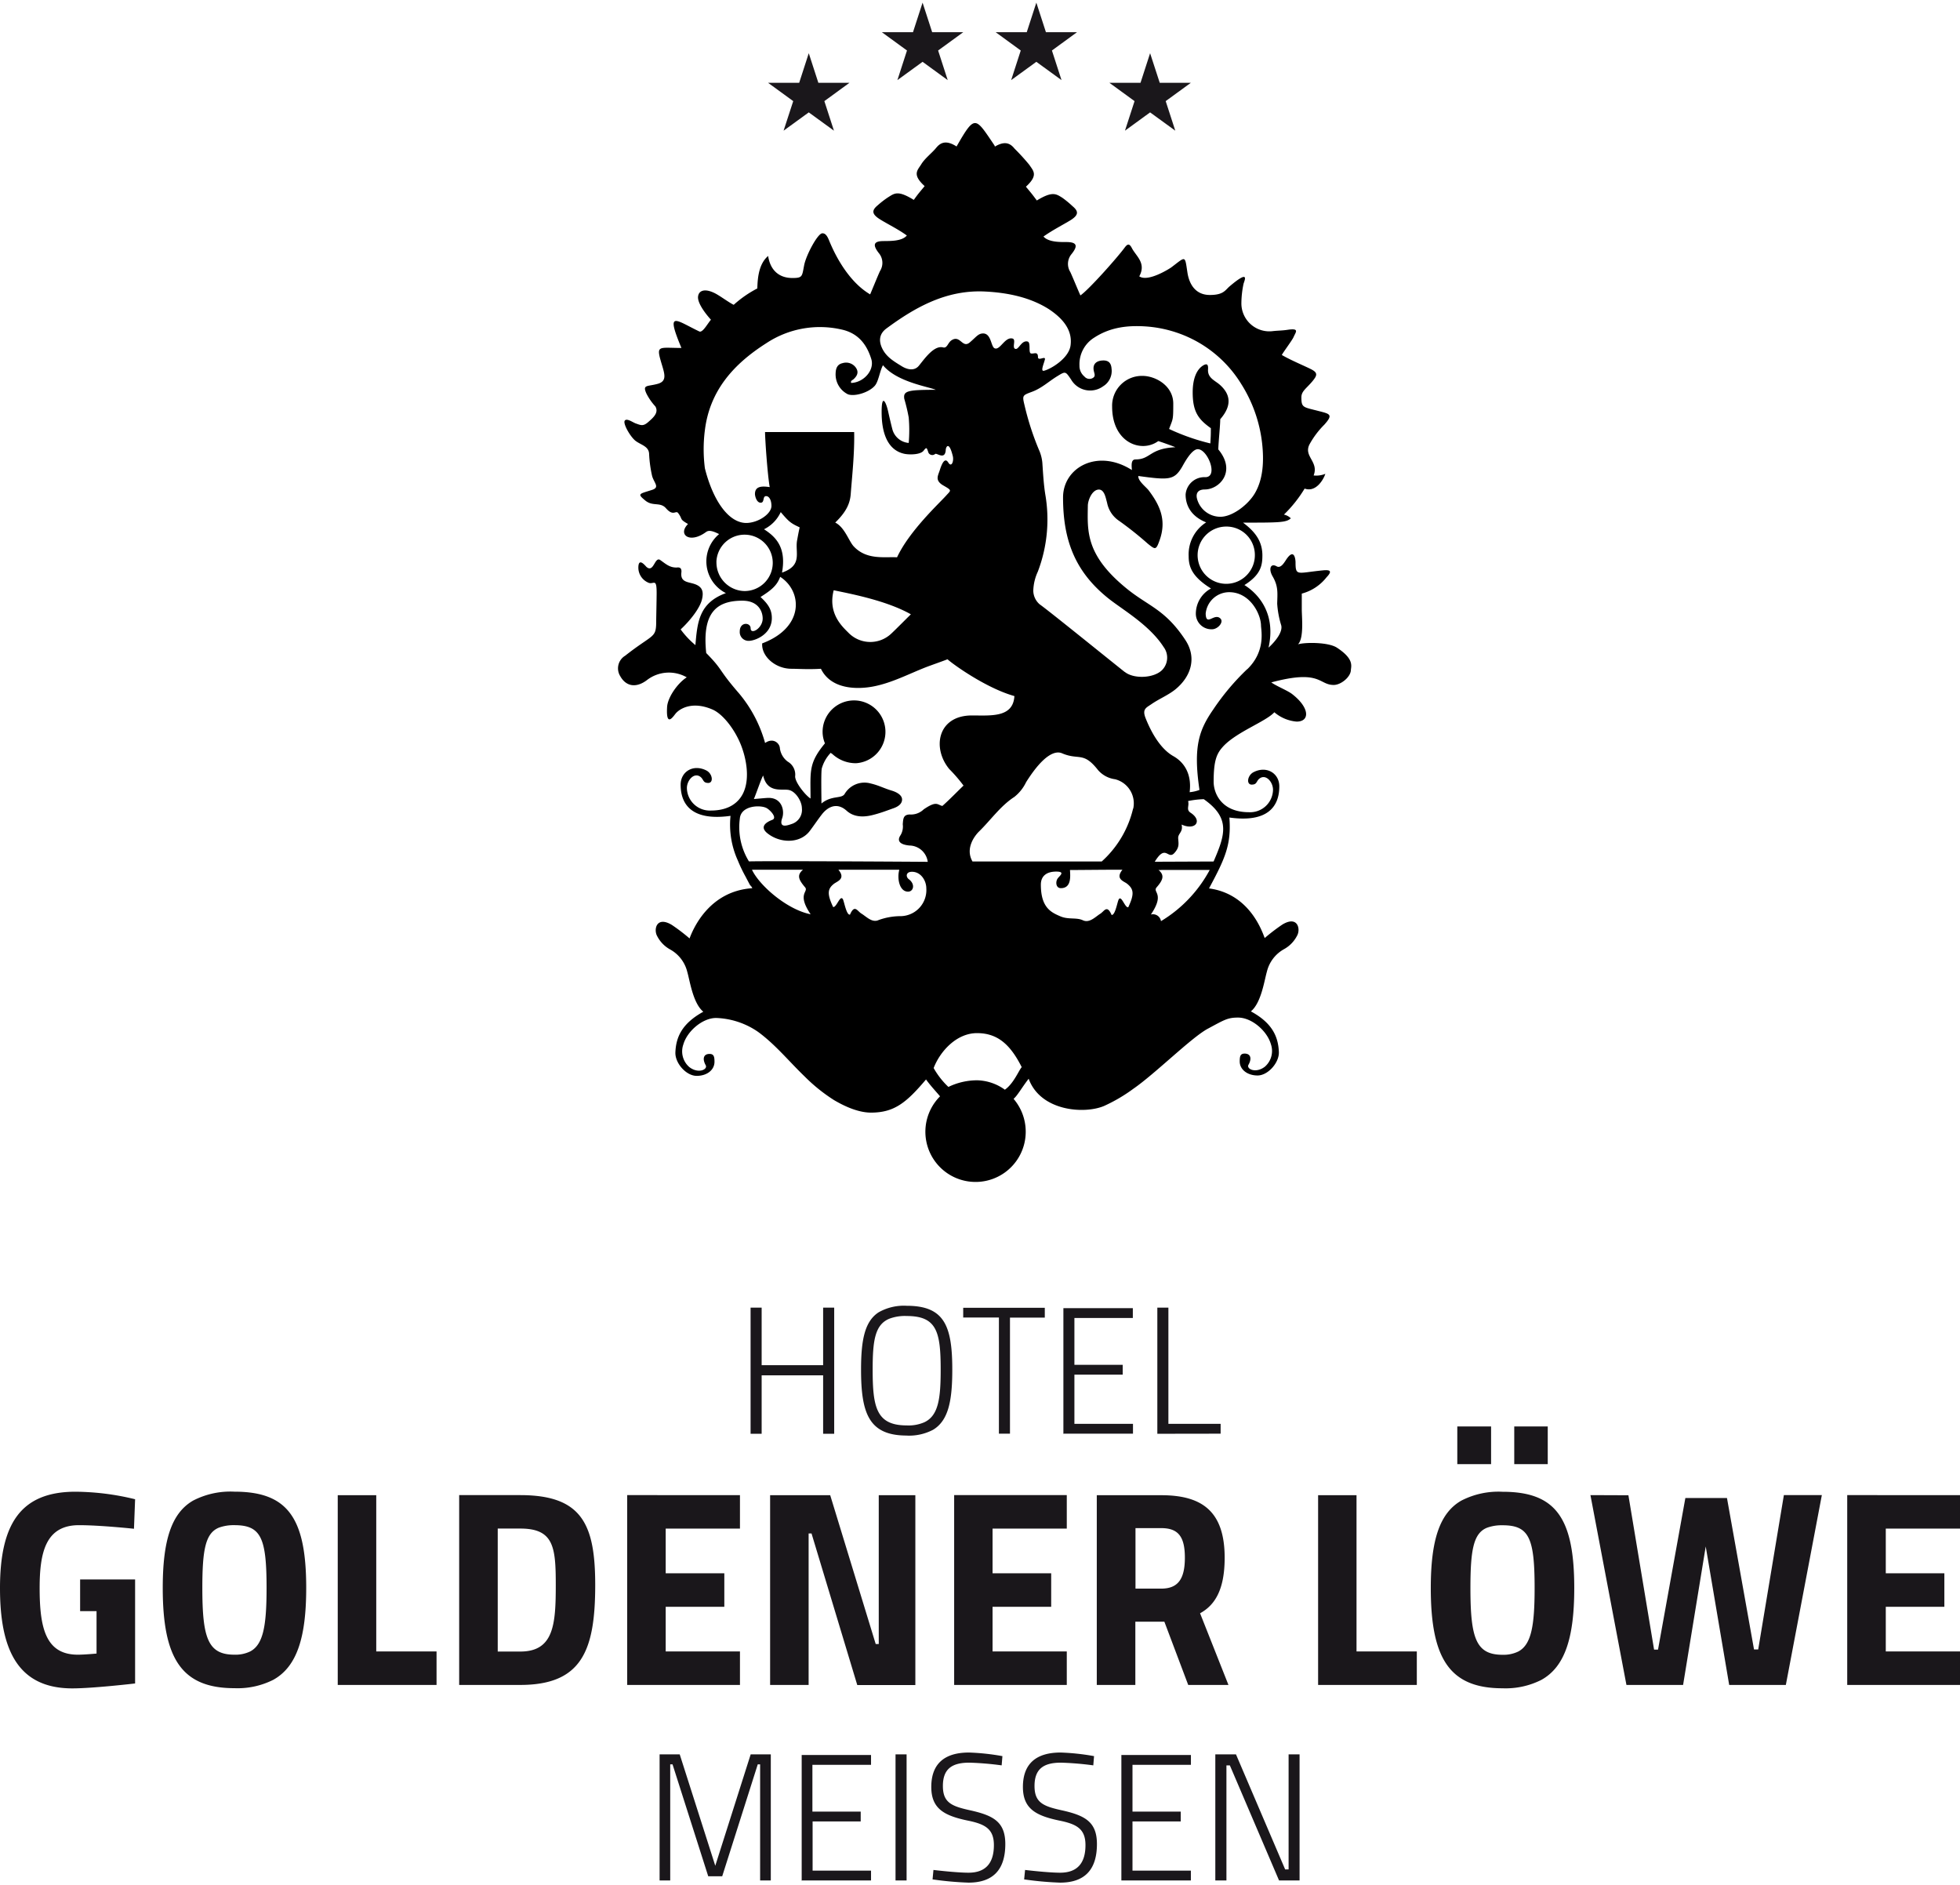 <?xml version="1.0"?>
<svg xmlns="http://www.w3.org/2000/svg" viewBox="0 0 398.51 382.11" width="156" height="150"><defs><style>.cls-1{fill-rule:evenodd;}.cls-2{fill:#1a171b;}</style></defs><g id="Ebene_2" data-name="Ebene 2"><g id="Ebene_1-2" data-name="Ebene 1"><path class="cls-1" d="M271.84,131.14c-1.75-1.16-6.55-1.12-7.93-.69,1.24-1.24.77-5.51.77-7.11,0-2.21,0-2.21,0-3.2a9.48,9.48,0,0,0,5.05-3.34c1.24-1.29.66-1.52-.71-1.39-5.23.5-5.61,1.28-5.61-1.65,0-.41-.2-3-1.83-.63-.45.67-1.14,1.94-2,1.47-1.24-.72-1.7.51-.85,2,1.21,2.06,1,3.41.95,5.58a18.92,18.92,0,0,0,.82,4.41c.34,1.34-1.15,3.24-2.58,4.53,1.5-6.65-1.76-10.73-4.9-12.72,3.33-2.09,3.65-4,3.65-6,0-2.71-1.26-4.7-3.94-6.69,7.28,0,8.82,0,9.72-.88a2.79,2.79,0,0,0-1.4-.75,26.45,26.45,0,0,0,4.21-5.29c2.25.82,3.81-1.76,4.21-3a4.84,4.84,0,0,1-2.38.33c1.1-2.81-2.08-3.85-.85-6.3a17.51,17.51,0,0,1,3-4c1.92-2.12,1.14-2.21-1.18-2.81-3.11-.8-3.46-.65-3.46-2.77,0-1.27,1-1.77,2.26-3.29,1-1.21,1.09-1.73-.32-2.44s-4-1.77-5.92-2.88c.35-.67,2.12-3,2.4-3.66.43-1,1.27-1.83-1.22-1.46-1.13.17-1.73.14-2.94.26a5.68,5.68,0,0,1-6.46-5.57,19.54,19.54,0,0,1,.43-4c.08-.49,1.56-3.25-2.84.49-.89.76-1.21,1.74-4,1.74s-4.18-2-4.57-4.62c-.53-3.51-.3-3.23-3.26-1-.33.25-4.76,3.07-6.52,1.83,1.47-2.71-.67-4.11-1.5-5.73-.46-.87-.82-1-1.47-.11-1.47,2-7.27,8.54-9,9.72-.65-1.44-1.46-3.47-2.05-4.75a3.11,3.11,0,0,1,.26-3.67c1.28-1.61,1.16-2.41-1-2.43-1.29,0-3.67.06-4.72-1.12,1.81-1.29,4-2.4,5.52-3.33,1.69-1.08,1.61-1.82.39-2.84A20.07,20.07,0,0,0,216,39.67c-1.27-.78-2-1.4-5.19.55-1-1.33-.78-1.07-2.22-2.8,2.61-2.38,1.47-3.24.7-4.44a43.68,43.68,0,0,0-3-3.29c-.8-1-1.88-1.7-4-.43l-.1-.25c-3.91-5.76-3.91-6.38-7.7.23-2.25-1.44-3.36-.69-4.18.32s-2.25,2.07-3,3.3-1.92,2.06.69,4.44c-1.43,1.73-1.23,1.46-2.21,2.8-3.23-2-3.92-1.34-5.19-.55a18,18,0,0,0-2.12,1.63c-1.22,1-1.31,1.76.39,2.84,1.46.93,3.7,2,5.51,3.32-1,1.19-3.42,1.11-4.71,1.13-2.13,0-2.24.82-1,2.43a3.09,3.09,0,0,1,.25,3.67c-.58,1.28-1.39,3.31-2,4.74-4.92-2.9-7.59-9.19-8.16-10.51-.3-.67-.68-2-1.61-1.9s-3.23,4.39-3.64,6.45c-.45,2.31-.3,2.63-2.39,2.63-3,0-4.56-1.89-4.94-4.48-1.74,1.47-2.14,4-2.2,6.6a22.77,22.77,0,0,0-4.8,3.33c-1.05-.5-3-2-4.07-2.47-1.93-.89-3.05-.38-3.18.79s1.15,3.08,2.62,4.71c-.76.9-1.71,2.71-2.38,2.38-4.83-2.31-6.88-4.43-3.62,3.36-4.93,0-5.22-.72-3.88,3.72.52,1.75.88,3.1-1,3.59-2.11.57-3.09.11-2.22,2a11.75,11.75,0,0,0,1.8,2.58c.74,1.28-.43,2.28-1.47,3.19s-1.52.61-2.51.27c-.6-.21-1.86-1.15-2.25-.56s1.14,3.29,2.22,4.11,2.71,1.09,2.74,2.68a25.38,25.38,0,0,0,.62,4.5c.43,1.4,1.57,2.25,0,2.77-2.64.85-3.13.75-1.37,2.19,1.52,1.23,3,.22,4.17,1.54,1.53,1.76,2,.33,2.49,1,1,1.31.13,1.14,2,2.21-2.15,2.15.33,4.08,3.66,1.63.53-.39,1.22-.3,2.66.42a7.23,7.23,0,0,0,1.38,12c-5.51,2-5.8,6-6.2,10.57a18,18,0,0,1-3-3.19c2-1.86,3.95-4.38,4.35-6.15.28-1.25.2-2.25-1-2.86-1.44-.75-3.46-.29-3.2-2.57.14-1.25-.79-1-1-1-1.41,0-2.15-.72-3.29-1.52s-1.3,2.64-2.78,1.42c-.19-.15-1.68-2.15-1.68.16a3.33,3.33,0,0,0,2,3c1.06.53,1.72-1.12,1.72,2.07,0,1.25-.09,5.15-.09,5.74,0,3.6-.53,2.51-6.3,7.05a3,3,0,0,0-1,4.18c1.12,2,3.12,2.49,5.38.81a7.3,7.3,0,0,1,8.13-.59c-1.9,1.21-3.95,4.18-4,6.14-.23,4.33,1.4,1.58,1.82,1.13,1-1.08,3.56-2.41,7.45-.71,1.85.81,4.07,3.43,5.45,6.48,1.19,2.62,2.35,7.31.7,10.61-.91,1.8-2.85,3.43-6.5,3.43a4.66,4.66,0,0,1-4.89-4.57c0-1.56,1.43-3.22,2.71-2.31.73.52.5,1.27,1.63,1.27s.88-1.9-.39-2.54c-2.65-1.34-5.22.22-5.22,2.9,0,4.19,2.48,7.4,10.14,6.33a17.57,17.57,0,0,0,1.49,9.08,30.36,30.36,0,0,0,1.56,3.26c.34.65.7,1.34,1.1,2.07l-.1-.36c.14.22.24.42.39.66-8.87.58-12.09,8.38-12.77,10.21a37.64,37.64,0,0,0-3.59-2.74c-3.13-1.89-3.75.91-3,2.25a6.44,6.44,0,0,0,2.64,2.73,7.14,7.14,0,0,1,3.49,4.57c.52,1.76,1.14,6.36,3.26,8.09-4.2,2.32-5.56,5-5.68,8.29-.07,2.17,2.19,4.75,4.33,4.75s3.62-1.24,3.62-2.86c0-1-.11-1.6-1-1.6-1.24,0-1.5,1-.79,2.29.48.85-1.48,1.82-3.33.38a4.22,4.22,0,0,1-1.21-4.6c.76-2.66,3.86-5.38,6.66-5.38a15.91,15.91,0,0,1,8.55,2.84c3.52,2.58,6.28,6,9.4,9a34.51,34.51,0,0,0,6,4.84c1.79,1.06,4.75,2.56,7.54,2.56,4.72,0,7.18-2,11.19-6.74,1,1.38,2,2.41,2.85,3.43a10.2,10.2,0,1,0,17.42,7.14,10.26,10.26,0,0,0-2.47-6.63c.8-.67,1.65-2.25,3.07-4.09,2.38,6.56,11.22,7.25,15.3,5.55a32.86,32.86,0,0,0,6-3.52c4.46-3.08,11.79-10.41,15.13-12.2s4-2.26,6.14-2.26c2.81,0,5.9,2.72,6.67,5.38a4.23,4.23,0,0,1-1.21,4.6c-1.85,1.44-3.81.47-3.34-.38.72-1.27.45-2.28-.78-2.28-.88,0-1,.58-1,1.59,0,1.63,1.53,2.86,3.63,2.86s4.4-2.57,4.33-4.75c-.12-3.29-1.48-6-5.69-8.28,2.12-1.73,2.74-6.33,3.26-8.09a7.14,7.14,0,0,1,3.5-4.57,6.52,6.52,0,0,0,2.64-2.74c.75-1.34.12-4.14-3-2.25a39.37,39.37,0,0,0-3.59,2.74c-.66-1.75-3.26-9-11.32-10.09,3.27-6.09,4.56-8.89,4.14-14.41,7.67,1.08,10.15-2.14,10.15-6.33,0-2.67-2.58-4.24-5.22-2.9-1.27.64-1.54,2.54-.39,2.54s.89-.75,1.63-1.27c1.28-.91,2.7.75,2.7,2.32a4.65,4.65,0,0,1-4.89,4.56c-5.61,0-7.2-3.88-7.18-6.23,0-4.48.69-5.8,2-7.21,2.77-2.93,8.64-5,10.34-6.88a8,8,0,0,0,4.54,1.9c2.7,0,2.7-2.81-.95-5.62-.95-.72-3.16-1.59-4.21-2.35,10.08-2.7,9.61.52,12.69.52,1.5,0,3.49-1.66,3.49-3.06C274.78,134.69,275.16,133.32,271.84,131.14Zm-16.7-18.91a5.82,5.82,0,1,1-5.81-5.72A5.77,5.77,0,0,1,255.14,112.23ZM217.69,69.48c-.19,2.74-4,5-5.41,5.35-.78.21-.07-1.34.16-2.25s-1.38.38-1.4-.52c0-1.27-.89-.58-1.44-.75s.05-2.25-.68-2.42c-1.21-.29-1.76,1.61-2.42,1.51-.86-.13.2-1.93-.65-2.12-1.54-.36-2.5,2.41-3.59,2-.85-.28-.65-3.36-2.7-3-.78.15-1.19.78-2.39,1.8-1.52,1.28-1.92-1.63-3.72-.43-.75.5-.86,1.66-1.69,1.44-1.86-.49-3.8,2.34-4.93,3.72-.89,1.09-2.29.84-3.49.1-1.49-.92-3-1.78-3.87-3.42s-.73-3.14.73-4.23c6-4.43,12.33-7.94,20.15-7.53,4.5.23,9.08,1.16,12.87,3.56C216.16,64.23,218,66.55,217.69,69.48ZM143.32,94.67a30.17,30.17,0,0,1,0-7.77c1-8.07,5.88-13.46,12.48-17.66a19.74,19.74,0,0,1,15.3-2.79c3.36.73,5.12,3,6.05,6,.71,2.27-1.56,4.79-4.09,4.86-.16-.45.24-.54.47-.74.76-.69,1.14-1.46.46-2.4a2.43,2.43,0,0,0-2.68-.88c-1.09.24-1.38,1.08-1.41,2.08a4.5,4.5,0,0,0,2.52,4.26c1.47.5,4.32-.43,5.46-1.76.76-.89,1-3,1.65-4.16,2.81,3.43,9.34,4.38,10.73,5-5.66,0-6.65.2-6.4,1.83a37.07,37.07,0,0,1,.9,3.79,29.9,29.9,0,0,1,0,5.18,3.75,3.75,0,0,1-3.32-2.77c-.26-1-.62-2.53-.85-3.58-.48-2.17-1.41-3.83-1.33.54.05,2.59.62,7.1,4.54,8,.88.22,3.33.27,4-.63s.65-.45,1,.48a.89.89,0,0,0,1.34.2c.33-.26,2,1.3,2.15-.79,0-.58.64-2,1.43,1.21.26,1-.24,2.42-.91,1.33s-1.27.08-1.73,1.54c-.35,1.11-1,2,.52,3,2,1.17,1.83,1,.79,2.15-1.37,1.54-7.51,7.21-10,12.57-2.59-.14-6.19.59-8.82-2.23-1-1.09-1.83-3.88-3.75-4.83,2.18-2.12,3-3.81,3.15-5.8.26-3.49.79-8.16.7-12.6H155.55c0,1.35.49,8.62.95,11.19-1.73-.26-3-.14-3,1.41,0,.38.31,1.76,1.16,1.76s.33-1.34,1.11-1.34c.6,0,1.08.78,1.08,2,0,1.61-2.71,3.46-5.16,3.46C148.18,105.73,145,101.35,143.32,94.67Zm41.88,29.68c-.95.92-3,3-3.94,3.88a6.2,6.2,0,0,1-8.75-.13c-1.19-1.2-4.24-3.88-3-8.64C173.25,120.23,180.37,121.61,185.2,124.35ZM159,115.87c.94-5.15-1.31-7.31-3.66-8.81a7.3,7.3,0,0,0,3.4-3.49c1.69,2,2.09,2.29,3.85,3.1-.22,1-.22,1-.53,2.68C161.63,111.79,163.25,114.4,159,115.87Zm-13.34-2.17a5.73,5.73,0,1,1,5.72,5.92A5.82,5.82,0,0,1,145.67,113.7Zm7.22,62.57h10.39c-1.29,1.09-.91,2,.38,3.53.91,1-1.75,1.21,1.17,5.53C160,184.38,154.37,179.45,152.89,176.27Zm30.32,9.44a13.26,13.26,0,0,0-4.55.79c-1.33.62-2.48-.69-3.52-1.32-.83-.51-1.37-1.94-2.31.22-.72.15-1.17-2.59-1.43-3.1-.55-1.07-1.29,1.7-2,1.55-1.29-2.73-1.09-3.71.15-4.7.65-.52,2.5-1,.92-2.88h12.39c-.49,1.75,0,4.46,1.78,4.46,1.06,0,1.55-1.47.15-2.53-.65-.49-.61-1.51.64-1.51,1.84,0,2.92,1.82,2.92,3.37A5.3,5.3,0,0,1,183.21,185.71Zm-30.92-11.13a13.23,13.23,0,0,1-1.86-8.67c.21-2.74,4.19-2.83,5.41-2.19.73.38,2.29,2,1.18,2.42-1.77.67-2.37,1.65-.92,2.77,2.55,2,6.57,2.09,8.55-.51.76-1,1.73-2.44,2.5-3.42.56-.72,2.56-2.89,5-.7,1.9,1.72,4.48,1.11,5.76.75,1.44-.39,2.33-.75,3.75-1.25.89-.31,1.79-.87,1.76-1.82s-1.27-1.52-2.07-1.76c-1.67-.5-2.64-1.07-4.34-1.47a4.68,4.68,0,0,0-5.28,2.16c-.65,1-2.65.22-4.7,1.92,0-1.3-.11-6.42.07-7.14a7.55,7.55,0,0,1,1.82-3.17,1.44,1.44,0,0,0,.33.25,7,7,0,0,0,4.82,1.87,6.39,6.39,0,1,0-6.81-6.37,6.07,6.07,0,0,0,.48,2.33c-3.38,4.08-2.93,5.68-2.93,11.22-1-.62-3.13-3.23-3.13-4.5a3.05,3.05,0,0,0-1.5-3,4,4,0,0,1-1.61-2.79c-.09-1-1.39-2.14-3-1a26.78,26.78,0,0,0-5.32-10.11c-4.41-5.08-3.06-4.53-6.65-8.18-.85-8.06,1.95-10.64,7.34-10.64,3.36,0,4.14,2.31,4.14,3.62,0,2-2.45,3.39-2.45,2,0-1.24-2.21-1.37-2.21.62a1.78,1.78,0,0,0,1.88,1.92c1.16,0,4.64-1.27,4.64-4.63,0-1.7-.73-2.83-2.3-4.28,2.37-1.5,3.36-2.4,4-4.1,4.5,2.9,5,10.27-3.66,13.53-.19,2.61,2.66,5.16,5.94,5.16,1.27,0,3.43.16,6,0,2.12,4.34,7.64,4.18,10.64,3.6,3.8-.73,7.21-2.55,10.77-3.94.78-.3,3.56-1.28,4.33-1.59.78.76,7.66,5.81,13.6,7.48-.26,4.43-4.79,3.94-8.64,3.94-6.95,0-8.16,6.59-4.6,10.9a31.24,31.24,0,0,1,2.9,3.36c-.69.62-2.81,2.83-4.31,4.14-1.05-.25-1.14-1.11-3.78.68a3.71,3.71,0,0,1-2.87,1.05c-1.25.06-1.31.76-1.4,2a3.41,3.41,0,0,1-.43,2.18c-1,1.45.33,2,1.8,2.13a3.81,3.81,0,0,1,3.71,3.32C187,174.65,156.53,174.46,152.29,174.58Zm4-12.91c-.48,0-1.37.1-3,.23.49-1.14,1.56-4.31,1.89-4.77.85,3.69,3.88,2.62,5.26,2.94s2.61,2.32,2.61,3.69a3,3,0,0,1-2,3.19c-.74.24-2.79,1.1-2-1.18C159.56,164.31,159,161.67,156.3,161.67Zm48,59.3a10,10,0,0,0-5.58-1.89,13.42,13.42,0,0,0-5.87,1.35,16.29,16.29,0,0,1-3-3.84c1.32-3.43,4.67-7.1,8.81-7.1s6.75,2.25,9.1,6.92C207.2,216.94,206.13,219.73,204.3,221Zm25.1-37.07c-.66.15-1.4-2.61-1.94-1.55-.26.51-.71,3.25-1.43,3.11-.95-2.17-1.48-.74-2.31-.23-1,.63-2.19,1.94-3.52,1.32s-2.91-.1-4.55-.79c-1.85-.79-4-1.72-4-6.45,0-1.87,1.3-2.66,3.12-2.66,2,0,.61.91.27,1.44-.44.68-.33,1.93.68,1.93,2.2,0,1.91-2.51,1.85-3.69,1.62,0,7.11-.06,9.62-.06.42,0,.78,0,1.05,0a.08.08,0,0,1,0,0c-1.53,1.9.29,2.33.93,2.84C230.5,180.19,230.69,181.17,229.4,183.9Zm1-20.05A20.94,20.94,0,0,1,224,174.6H197.73c-1.6-2.78.63-5.43,1.36-6.13,2.37-2.32,4.33-5.17,7.15-7a8.48,8.48,0,0,0,2.39-3c3.68-5.84,6.05-6.41,7.3-5.87,3.45,1.48,4.31-.43,7.32,3.41a5.55,5.55,0,0,0,3.48,1.87A5.05,5.05,0,0,1,230.41,163.85Zm-1.72-27.79c-4.23-3.37-15.68-12.64-17.26-13.73a3.72,3.72,0,0,1-1.31-2.77,9.81,9.81,0,0,1,.92-3.88,29.79,29.79,0,0,0,1.52-15.7c-.34-2.13-.45-4.3-.6-6.46a8.26,8.26,0,0,0-.7-2.63,56.44,56.44,0,0,1-2.91-9c-.51-2.08-.43-2.05,1.54-2.79s3.38-2.1,5.08-3.14,1.67-1.06,2.83.65A4.48,4.48,0,0,0,224.28,78,3.65,3.65,0,0,0,226,74.39c-.09-1.29-.79-1.75-2-1.63s-1.9.84-1.59,2.17c.14.62.4,1.09-.34,1.44a1.34,1.34,0,0,1-1.59-.37,2.77,2.77,0,0,1-1-2.19,6.37,6.37,0,0,1,3-5.71c3.24-2.11,6.78-2.53,10.55-2.27a25,25,0,0,1,9.33,2.54,24.6,24.6,0,0,1,10,9.14,28.49,28.49,0,0,1,4.27,12.2c.36,3.4.24,7.11-1.5,10.05-1.34,2.28-4.52,4.76-7,4.76a4.91,4.91,0,0,1-4.77-3.75c-.24-1.1.27-1.8,1.6-1.8,2.95,0,6.5-3.65,2.74-8.15.1-2.22.4-4.9.4-6.13,2.54-2.91,2-5.21-.17-7.08-1-.84-2.43-1.35-2.31-3.07.07-1.07-.26-1.21-1-.78-1.21.75-2.12,2.48-2.12,5.48,0,3.94,1.17,5.48,3.69,7.27,0,1.37,0,1.4-.1,3.1a43.77,43.77,0,0,1-8.39-2.94c.79-2.12.85-1.74.85-5.15,0-3.65-3.62-5.64-6.26-5.64a6.06,6.06,0,0,0-6.17,6.26c0,7.34,5.94,9.49,9.37,7,.15,0,2.94,1,3.49,1.24-5.32.26-5,2.48-8.09,2.48-.9,0-.85,1-.75,2.16-7-4.44-14-.51-14,5.57,0,8.81,2.52,15.2,9.3,20.59,2.87,2.27,8.28,5.35,11.15,9.82a3.6,3.6,0,0,1-.32,4.69C234.56,137.37,230.51,137.52,228.69,136.06Zm7.39,50.65a1.65,1.65,0,0,0-2.05-1.33c2.92-4.32.26-4.49,1.17-5.53,1.29-1.48,1.67-2.44.38-3.53a2.74,2.74,0,0,0,.6,0c2.71,0,8.49,0,9.81,0A27.09,27.09,0,0,1,236.08,186.71Zm10.67-12.11-11.93.05c2.27-3.75,2.64-.28,4-1.79,1.1-1.21.8-2,.76-3s1.06-1.25.69-2.77c2.84,1.29,4.31-.78,1.85-2.39-1-.64-.23-1.4-.53-2.39a18.26,18.26,0,0,1,3.19-.38C250.28,165.81,249.06,169.23,246.75,174.6Zm6.86-39.1a48.78,48.78,0,0,0-6.89,8.18c-2.86,4.15-4.13,7.47-2.81,16.37a7.51,7.51,0,0,1-2,.46c.46-3.68-1.09-6.07-3.3-7.32-2.67-1.5-4.52-4.88-5.64-7.69-.76-1.89.1-2.15,1.16-2.88,1.57-1.09,3.37-1.8,4.87-3,3.25-2.66,4.37-6.46,2.07-10-4.1-6.25-7.46-6.87-11.86-10.42-8.51-6.88-8.07-11.76-8-16.9,0-1.07.79-3.13,2.09-3.3s1.56,1.79,1.82,2.65a5.71,5.71,0,0,0,2.42,3.68,70.25,70.25,0,0,1,5.87,4.67c1.51,1.21,1.66,1.32,2.34-.56,1.5-4.07.26-7.08-2.18-10.3-.47-.63-2.21-1.92-2.09-2.91,6.2.85,7.28.87,8.88-1.83.3-.5,1.88-3.62,3.21-3.62,2,0,4.26,5.69,1.52,5.69a3.82,3.82,0,0,0-4,3.52c0,1.92.83,4.32,4.18,5.67a7.72,7.72,0,0,0-3.56,6.85c0,2.09.59,4.14,4.54,6.59a5.83,5.83,0,0,0-3.08,5.07,3.16,3.16,0,0,0,3.3,3.22c1.16,0,2.44-1.45,1.7-2.18-1.23-1.24-2.92,1.73-3-1a4.81,4.81,0,0,1,4.77-4.36c4.28,0,6.48,4.51,6.48,6.82C256.45,127.81,257.32,131.89,253.61,135.5Z"/><polygon class="cls-2" points="161.28 20.02 159.32 26.03 164.44 22.31 169.56 26.03 167.61 20.02 172.71 16.3 166.39 16.3 164.44 10.28 162.49 16.3 156.17 16.3 161.28 20.02 161.28 20.02"/><polygon class="cls-2" points="184.41 9.73 182.46 15.75 187.58 12.03 192.69 15.75 190.74 9.73 195.85 6.01 189.53 6.01 187.58 0 185.63 6.01 179.3 6.01 184.41 9.73 184.41 9.73"/><polygon class="cls-2" points="207.54 9.73 205.59 15.75 210.71 12.03 215.83 15.75 213.88 9.73 218.98 6.01 212.66 6.01 210.71 0 208.76 6.01 202.44 6.01 207.54 9.73 207.54 9.73"/><polygon class="cls-2" points="230.68 20.02 228.73 26.03 233.84 22.31 238.96 26.03 237.01 20.02 242.12 16.3 235.8 16.3 233.84 10.28 231.89 16.3 225.57 16.3 230.68 20.02 230.68 20.02"/><path class="cls-2" d="M134.09,381.75h2.18V358.14h.47L144,380.9h2.84l7.23-22.76h.48v23.61h2.17V356.11h-4.09l-7.2,22.65-7.23-22.65h-4.09v25.64Zm28.88,0H177.1v-2H165.22v-10H175v-2h-9.82v-9.51H177.1v-2H163v25.64Zm19.11,0h2.25V356.11h-2.25v25.64Zm21.73-25.28a47,47,0,0,0-6.79-.73c-4.87,0-7.67,2.18-7.67,7,0,4.43,2.65,5.83,7.34,6.82,3.54.71,5.39,1.66,5.39,5,0,3.58-1.59,5.61-5.17,5.61-2.51,0-7.12-.56-7.12-.56l-.18,1.92a66.13,66.13,0,0,0,7.3.66c5.13,0,7.49-2.76,7.49-7.85,0-4.47-2.4-5.76-6.86-6.79-3.91-.85-5.83-1.51-5.83-5s1.85-4.75,5.39-4.75a62.46,62.46,0,0,1,6.56.55l.15-1.85Zm18.63,0a47.15,47.15,0,0,0-6.79-.73c-4.87,0-7.67,2.18-7.67,7,0,4.43,2.65,5.83,7.34,6.82,3.54.71,5.38,1.66,5.38,5,0,3.58-1.58,5.61-5.16,5.61-2.51,0-7.12-.56-7.12-.56l-.19,1.92a66.42,66.42,0,0,0,7.31.66c5.13,0,7.49-2.76,7.49-7.85,0-4.47-2.4-5.76-6.86-6.79-3.91-.85-5.83-1.51-5.83-5s1.85-4.75,5.39-4.75a62.46,62.46,0,0,1,6.56.55l.15-1.85ZM228,381.75h14.13v-2H230.26v-10h9.81v-2h-9.81v-9.51h11.88v-2H228v25.64Zm19.11,0h2.25V358.36h.7l10,23.39h4.17V356.11H262V379.5h-.7l-10-23.39h-4.2v25.64Z"/><path class="cls-2" d="M16.29,327h3.34v8.62s-2.44.23-3.8.23c-6.58,0-7.77-5.5-7.77-13.57,0-7.37,1.3-12.76,8-12.76,4.37,0,11.18.73,11.18.73l.23-6a52,52,0,0,0-12.2-1.53C4.2,302.75,0,309.27,0,322.32c0,12,3.29,20.38,14.7,20.38,4.26,0,12.77-1,12.77-1V320.56H16.29V327Zm31.38,8.85c-5.39,0-6.53-3.35-6.53-13.57,0-7.77.63-11.12,3.35-12.25a8.69,8.69,0,0,1,3.18-.51c5.39,0,6.53,2.55,6.53,12.76,0,7.72-.68,11.47-3.29,12.89a6.89,6.89,0,0,1-3.24.68Zm0,6.81a16.13,16.13,0,0,0,7.89-1.7c4.82-2.67,6.7-8.63,6.7-18.68,0-14.3-3.81-19.57-14.59-19.57a16.46,16.46,0,0,0-8.4,1.81c-4.43,2.55-6.18,8.12-6.18,17.76,0,14.31,3.8,20.38,14.58,20.38ZM88.76,342v-6.81H76.5V303.43H68.67V342Zm17,0c12.54,0,15.26-7,15.26-20.32,0-12.37-2.72-18.27-15.26-18.27H93.36V342ZM113,321.7c0,7.95-.39,13.51-7.2,13.51h-4.6v-25h4.6c6.81,0,7.2,3.8,7.2,11.46ZM127.52,342h22.93v-6.81h-15.1v-9.08h11.92v-6.81H135.35v-9.08h15.1v-6.81H127.52V342Zm29.06,0h7.83V311.2H165l9.3,30.82h11.81V303.43h-7.44v30.25h-.62l-9.25-30.25H156.58V342Zm37.4,0H216.9v-6.81H201.81v-9.08h11.92v-6.81H201.81v-9.08H216.9v-6.81H194V342Zm47.61,0h8.18L244,327.43c3-1.64,5-4.76,5-11.29,0-9.48-4.65-12.71-12.88-12.71H223V342h7.84V329.14h5.9L241.59,342Zm-.68-25.88c0,4.37-1.41,6.3-4.82,6.3h-5.22V310.12h5.22c3.41,0,4.82,1.65,4.82,6ZM288.07,342v-6.81H275.81V303.43H268V342Zm8.23-44.89h6.87v-7.66H296.3v7.66Zm11.58,0h6.81v-7.66h-6.81v7.66Zm-2.38,38.76c-5.4,0-6.53-3.35-6.53-13.57,0-7.77.62-11.12,3.35-12.25a8.69,8.69,0,0,1,3.18-.51c5.39,0,6.52,2.55,6.52,12.76,0,7.72-.68,11.47-3.29,12.89a6.87,6.87,0,0,1-3.23.68Zm0,6.81a16.12,16.12,0,0,0,7.88-1.7c4.83-2.67,6.7-8.63,6.7-18.68,0-14.3-3.8-19.57-14.58-19.57a16.44,16.44,0,0,0-8.4,1.81c-4.43,2.55-6.19,8.12-6.19,17.76,0,14.31,3.8,20.38,14.59,20.38Zm17.87-39.27L330.69,342h11.52l4.6-28.15L351.58,342H363.1l7.32-38.59H362.7l-5.22,31.38h-.85L351.13,304h-8.46l-5.56,30.82h-.8l-5.22-31.38ZM375.58,342h22.93v-6.81H383.42v-9.08h11.91v-6.81H383.42v-9.08h15.09v-6.81H375.58V342Z"/><path class="cls-2" d="M167.36,290.94h2.25V265.3h-2.25V277h-12.5V265.3h-2.25v25.64h2.25V279.06h12.5v11.88Zm17-1.7c-6.16,0-6.93-3.65-6.93-11.32,0-5.87.44-9.15,3.39-10.37a8.92,8.92,0,0,1,3.54-.55c6.13,0,6.9,3.25,6.9,10.92,0,5.79-.44,9.29-3.28,10.66a8,8,0,0,1-3.62.66Zm0,2.07a10.5,10.5,0,0,0,5.35-1.18c3.14-1.88,3.91-5.94,3.91-12.21,0-8.89-1.59-13-9.26-13a10.38,10.38,0,0,0-5.72,1.33c-2.84,1.85-3.57,5.65-3.57,11.66,0,8.92,1.62,13.39,9.29,13.39Zm11.51-24h7.23v23.61h2.25V267.33h7.08v-2H195.84v2Zm20.37,23.61h14.12v-2H218.45v-10h9.82v-2h-9.82v-9.52h11.88v-2H216.21v25.64Zm31.94,0v-2H237.56V265.3h-2.25v25.64Z"/></g></g></svg>
